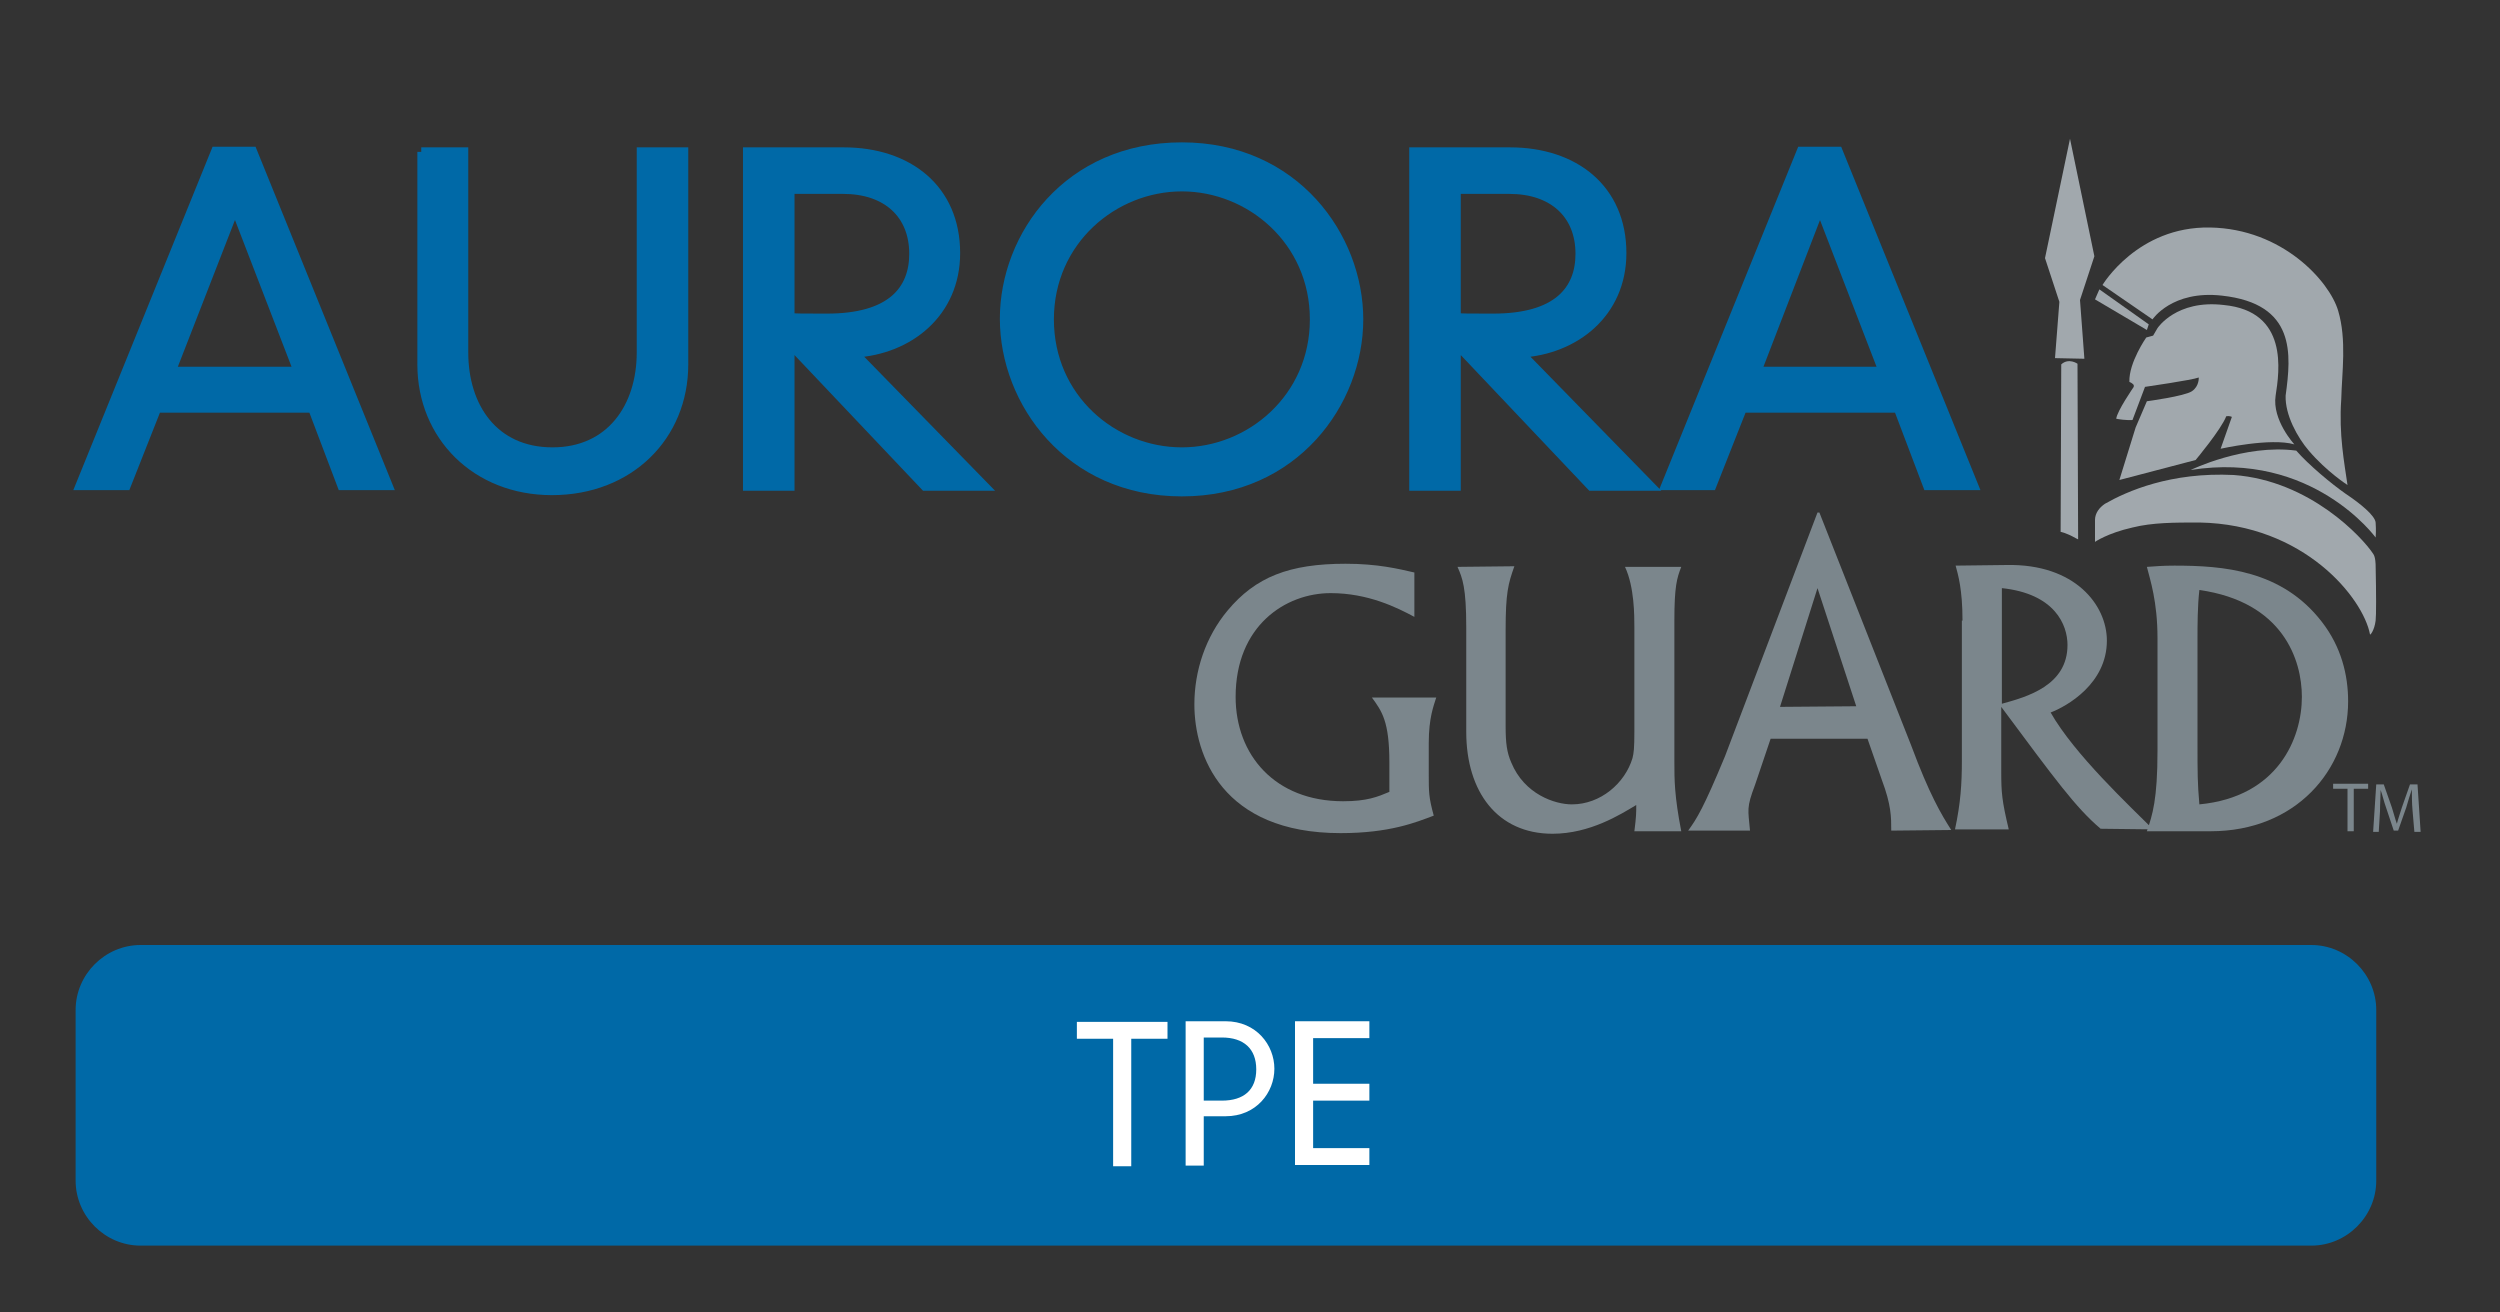 <?xml version="1.0" encoding="UTF-8"?> <svg xmlns="http://www.w3.org/2000/svg" xmlns:xlink="http://www.w3.org/1999/xlink" version="1.1" id="Layer_1" x="0px" y="0px" viewBox="0 0 400 210" style="enable-background:new 0 0 400 210;" xml:space="preserve"><rect x="0" y="0" width="400" height="210" fill="#333333" stroke="none"/> <style type="text/css"> .st0{fill:#A1A8AD;} .st1{fill:#7B868C;} .st2{fill:#0069A7;stroke:#0069A7;stroke-width:1.445;stroke-miterlimit:10;} .st3{fill:none;stroke:#ED2224;stroke-width:0.181;stroke-miterlimit:10;} .st4{fill:#0069A7;} .st5{enable-background:new ;} .st6{fill:#FFFFFF;} </style> <g> <g> <g> <polygon class="st0" points="331.2,22.2 327.2,41.3 329.5,48.3 328.8,57.3 333.5,57.4 332.8,48 335.1,41 "></polygon> <path class="st0" d="M332.5,86.3l-0.1-28.1c0,0-1.4-1-2.6,0.1l-0.1,26.8c0,0,0.8,0.1,2.4,1"></path> </g> <g> <path class="st0" d="M335.2,86.7c0,0,2-1.4,6-2.3c3.2-0.8,6.7-0.8,10.7-0.8c16.8,0.3,26.2,12.1,27.3,17.9c0,0.2,0.7-0.6,0.9-2.2 c0.1-0.9,0.1-4.1,0-8.8c0-0.1,0-1.4-0.4-1.9C378,86,369.6,76.9,357.4,76c-10.1-0.5-17.1,2.6-20.6,4.6c-0.9,0.6-1.6,1.5-1.6,2.6 C335.2,83.8,335.2,86.7,335.2,86.7z"></path> <path class="st0" d="M341.7,68.4l-2.6,8.4l12.2-3.2c0,0,4.1-4.9,4.9-7c0.5-0.1,0.9,0.1,0.9,0.1l-1.8,5.1c0,0,8-1.8,11.8-0.7 c0,0-3.6-3.9-3-7.8s2.1-13.5-8.3-14.5c-7.6-0.9-10.6,3.7-10.6,3.7l-0.7,1.2l-1.1,0.3c0,0-2.8,4-2.7,7.1c0.5,0.2,0.7,0.5,0.7,0.5 v0.3c0,0-2.7,3.9-2.8,5.1c1.6,0.3,2.6,0.2,2.6,0.2l2-5.3c0,0,7.6-1.1,8.6-1.5c0,0,0.1,1.4-1.1,2.2s-7.2,1.6-7.2,1.6L341.7,68.4z"></path> <path class="st0" d="M375.6,77.6c0,0-3.3-2.1-6.2-5.5c-1.8-2.1-3.8-5.7-3.7-8.8c0.9-6.6,1.7-14.7-10.2-16 c-8-0.9-11.1,3.8-11.1,3.8l-8-5.5c0,0,5.6-9.4,17.2-9.2c11.6,0.2,19.1,8.6,20.5,13.3s0.6,9.9,0.5,14.2 C374.2,69.5,375.1,74.1,375.6,77.6z"></path> <path class="st0" d="M350.5,75.2c0,0,8.6-4.2,16.9-3.1c1.9,2.2,5.6,5.3,7.9,6.9c2.4,1.6,4.7,3.5,4.8,4.6c0.1,1.2,0,2.4,0,2.4 S370,72.1,350.5,75.2z"></path> <polygon class="st0" points="343.8,51.9 335.9,46.3 335.2,47.9 343.5,52.8 "></polygon> </g> </g> <g> <path class="st1" d="M226.3,98.7c-2.8-1.5-7.4-3.8-13.4-3.8c-7.2,0-15.2,5.2-15.2,16.6c0,9.3,6.3,16.7,17.2,16.7 c3.8,0,5.5-0.7,7.4-1.5V122c0-6.6-1.2-8.2-2.8-10.4h10.3c-0.4,1.3-1.2,3.2-1.2,7.3v5c0,2.8,0,3.7,0.8,6.6 c-2.9,1.1-7.1,2.8-14.9,2.8c-19,0-23.4-12.5-23.4-20.6c0-5.4,1.8-10.8,5.3-15c4.5-5.4,9.9-7.5,18.9-7.5c5.1,0,8.4,0.8,11,1.4 L226.3,98.7L226.3,98.7z"></path> <path class="st1" d="M242.3,90.6c-1,2.8-1.4,4.3-1.4,10.2v15.4c0,2.7,0.2,4.2,0.9,5.8c2.1,5.1,7,6.7,9.7,6.7 c4.6,0,8.5-3.4,9.7-7.4c0.2-0.8,0.3-1.6,0.3-4.2v-16.7c0-1.9,0-6.5-1.5-9.7h9c-0.7,1.8-1.1,3.1-1.1,8.6v22.6c0,2.9,0,5.4,1.1,11.1 h-7.5c0.3-2.4,0.3-2.9,0.3-4.2c-2.5,1.5-7.4,4.6-13.4,4.6c-8.8,0-13.8-6.7-13.8-16.3v-16.7c0-6.4-0.6-7.9-1.4-9.7L242.3,90.6 L242.3,90.6z"></path> <path class="st1" d="M305.8,119.3c2.9,7.8,4.8,11,6.4,13.5l-9.6,0.1c0-2.2,0-4.1-1.5-8.1l-2.3-6.6h-15.5l-2.5,7.4 c-1.4,3.7-1.1,3.9-0.8,7.3h-9.9c1.4-1.9,2.5-3.7,5.9-11.9l14.8-39h0.3L305.8,119.3z M284.8,113.1L297,113l-6.2-18.9L284.8,113.1z"></path> <path class="st1" d="M314,99.3c0-5-0.7-7.3-1.1-8.8l8.2-0.1c10.9-0.2,16,6.4,16,12.1c0,6.9-6.4,10.5-9,11.5 c3.8,6.7,12.7,15,16.4,18.7l-8.4-0.1c-4-3.4-7.2-7.8-15.9-19.5v10.4c0,3.3,0.1,4.6,1.2,9.2h-8.6c0.9-4.2,1.1-7.3,1.1-11V99.3z M320.3,112.6c4-1.1,10.5-2.9,10.5-9.4c0-3.2-2-8.2-10.5-9.1V112.6z"></path> <path class="st1" d="M345.2,102.1c0-5.9-1.2-9.4-1.7-11.4c1.5-0.1,2.5-0.2,4.4-0.2c7.8,0,17.2,0.7,23.6,9c3.1,4,4.2,8.5,4.2,12.7 c0,11-8.4,20.8-22,20.8h-10.2c0.9-2.6,1.7-5.1,1.7-12.9L345.2,102.1L345.2,102.1z M351.6,118.9c0,4.8,0,6.4,0.3,9.8 c12.6-1.2,16.4-10.6,16.4-17.2c0-5.9-3-15.2-16.4-17.1c-0.3,2.6-0.3,5.7-0.3,7.7V118.9z"></path> </g> <g> <path class="st2" d="M50,65.3H25.1l-4.9,12.4h-7.4l21.7-53.5h5.9l21.7,53.5h-7.4L50,65.3z M37.6,33.2L27.4,59.4h20.3L37.6,33.2z"></path> <path class="st2" d="M67.4,24.3h6.8v32.1c0,8.7,4.8,15.9,14.2,15.9c9.3,0,14.2-7.2,14.2-15.9V24.3h6.8v34 c0,11.5-8.7,20.2-21.1,20.2c-12.1,0-20.8-8.7-20.8-20.2V24.3z"></path> <path class="st2" d="M126.4,55v22.8h-6.8V24.3h15.4c10.3,0,17.9,5.9,17.9,16.2c0,9.6-7.5,15.5-16.2,16l20.8,21.3h-9.5L126.4,55z M126.4,50.8c0.9,0.1,1.9,0.1,5.9,0.1c10.3,0,13.9-4.5,13.9-10.3c0-6.3-4.3-10.3-11.3-10.3h-8.5L126.4,50.8L126.4,50.8z"></path> <path class="st2" d="M189.1,23.5c18.1,0,28.3,14.4,28.3,27.6s-10.2,27.6-28.3,27.6S160.7,64.3,160.7,51S170.9,23.5,189.1,23.5z M189.1,72.3c10.9,0,21.2-8.6,21.2-21.2s-10.3-21.2-21.2-21.2s-21.2,8.6-21.2,21.2S178.1,72.3,189.1,72.3z"></path> <path class="st2" d="M233,55v22.8h-6.8V24.3h15.4c10.3,0,17.9,5.9,17.9,16.2c0,9.6-7.5,15.5-16.2,16l20.8,21.3h-9.5L233,55z M233,50.8c0.9,0.1,1.9,0.1,5.9,0.1c10.3,0,13.9-4.5,13.9-10.3c0-6.3-4.3-10.3-11.3-10.3H233V50.8z"></path> <path class="st2" d="M303.7,65.3h-24.9l-4.9,12.4h-7.4l21.7-53.5h5.9l21.7,53.5h-7.4L303.7,65.3z M291.2,33.2l-10.1,26.2h20.2 L291.2,33.2z"></path> </g> <path class="st3" d="M277.6,134.9"></path> <path class="st3" d="M292.3,95.5"></path> <g> <polygon class="st1" points="375.6,126.2 373.3,126.2 373.3,125.4 378.9,125.4 378.9,126.2 376.6,126.2 376.6,133 375.6,133 "></polygon> <path class="st1" d="M386,129.6c-0.1-1.1-0.1-2.3-0.1-3.3h0c-0.3,0.9-0.6,1.8-0.9,2.9l-1.3,3.7h-0.7l-1.2-3.6 c-0.4-1.1-0.6-2.1-0.9-2.9h0c0,0.9-0.1,2.2-0.1,3.4l-0.2,3.3h-0.9l0.5-7.6h1.2l1.3,3.7c0.3,0.9,0.5,1.8,0.8,2.6h0 c0.2-0.8,0.5-1.6,0.8-2.6l1.3-3.7h1.2l0.5,7.6h-1L386,129.6z"></path> </g> </g> <g> <path class="st4" d="M380.2,188.9c0,5.7-4.7,10.4-10.4,10.4H22.5c-5.7,0-10.4-4.7-10.4-10.4v-27.3c0-5.7,4.7-10.4,10.4-10.4h347.3 c5.7,0,10.4,4.7,10.4,10.4L380.2,188.9L380.2,188.9z"></path> </g> <g class="st5"> <path class="st6" d="M178.1,166.2h-5.8v-2.7h14.5v2.7H181v20.4h-2.9V166.2z"></path> <path class="st6" d="M189.7,163.4h6.4c4.9,0,7.8,3.8,7.8,7.6s-2.9,7.6-7.8,7.6h-3.5v7.9h-2.9V163.4z M195.5,176.1 c3.5,0,5.5-1.7,5.5-5c0-3.3-2-5.1-5.5-5.1h-2.9v10.1H195.5z"></path> <path class="st6" d="M207.2,163.4h11.9v2.7h-9v7.3h9v2.7h-9v7.6h9v2.7h-11.9V163.4z"></path> </g> </svg> 